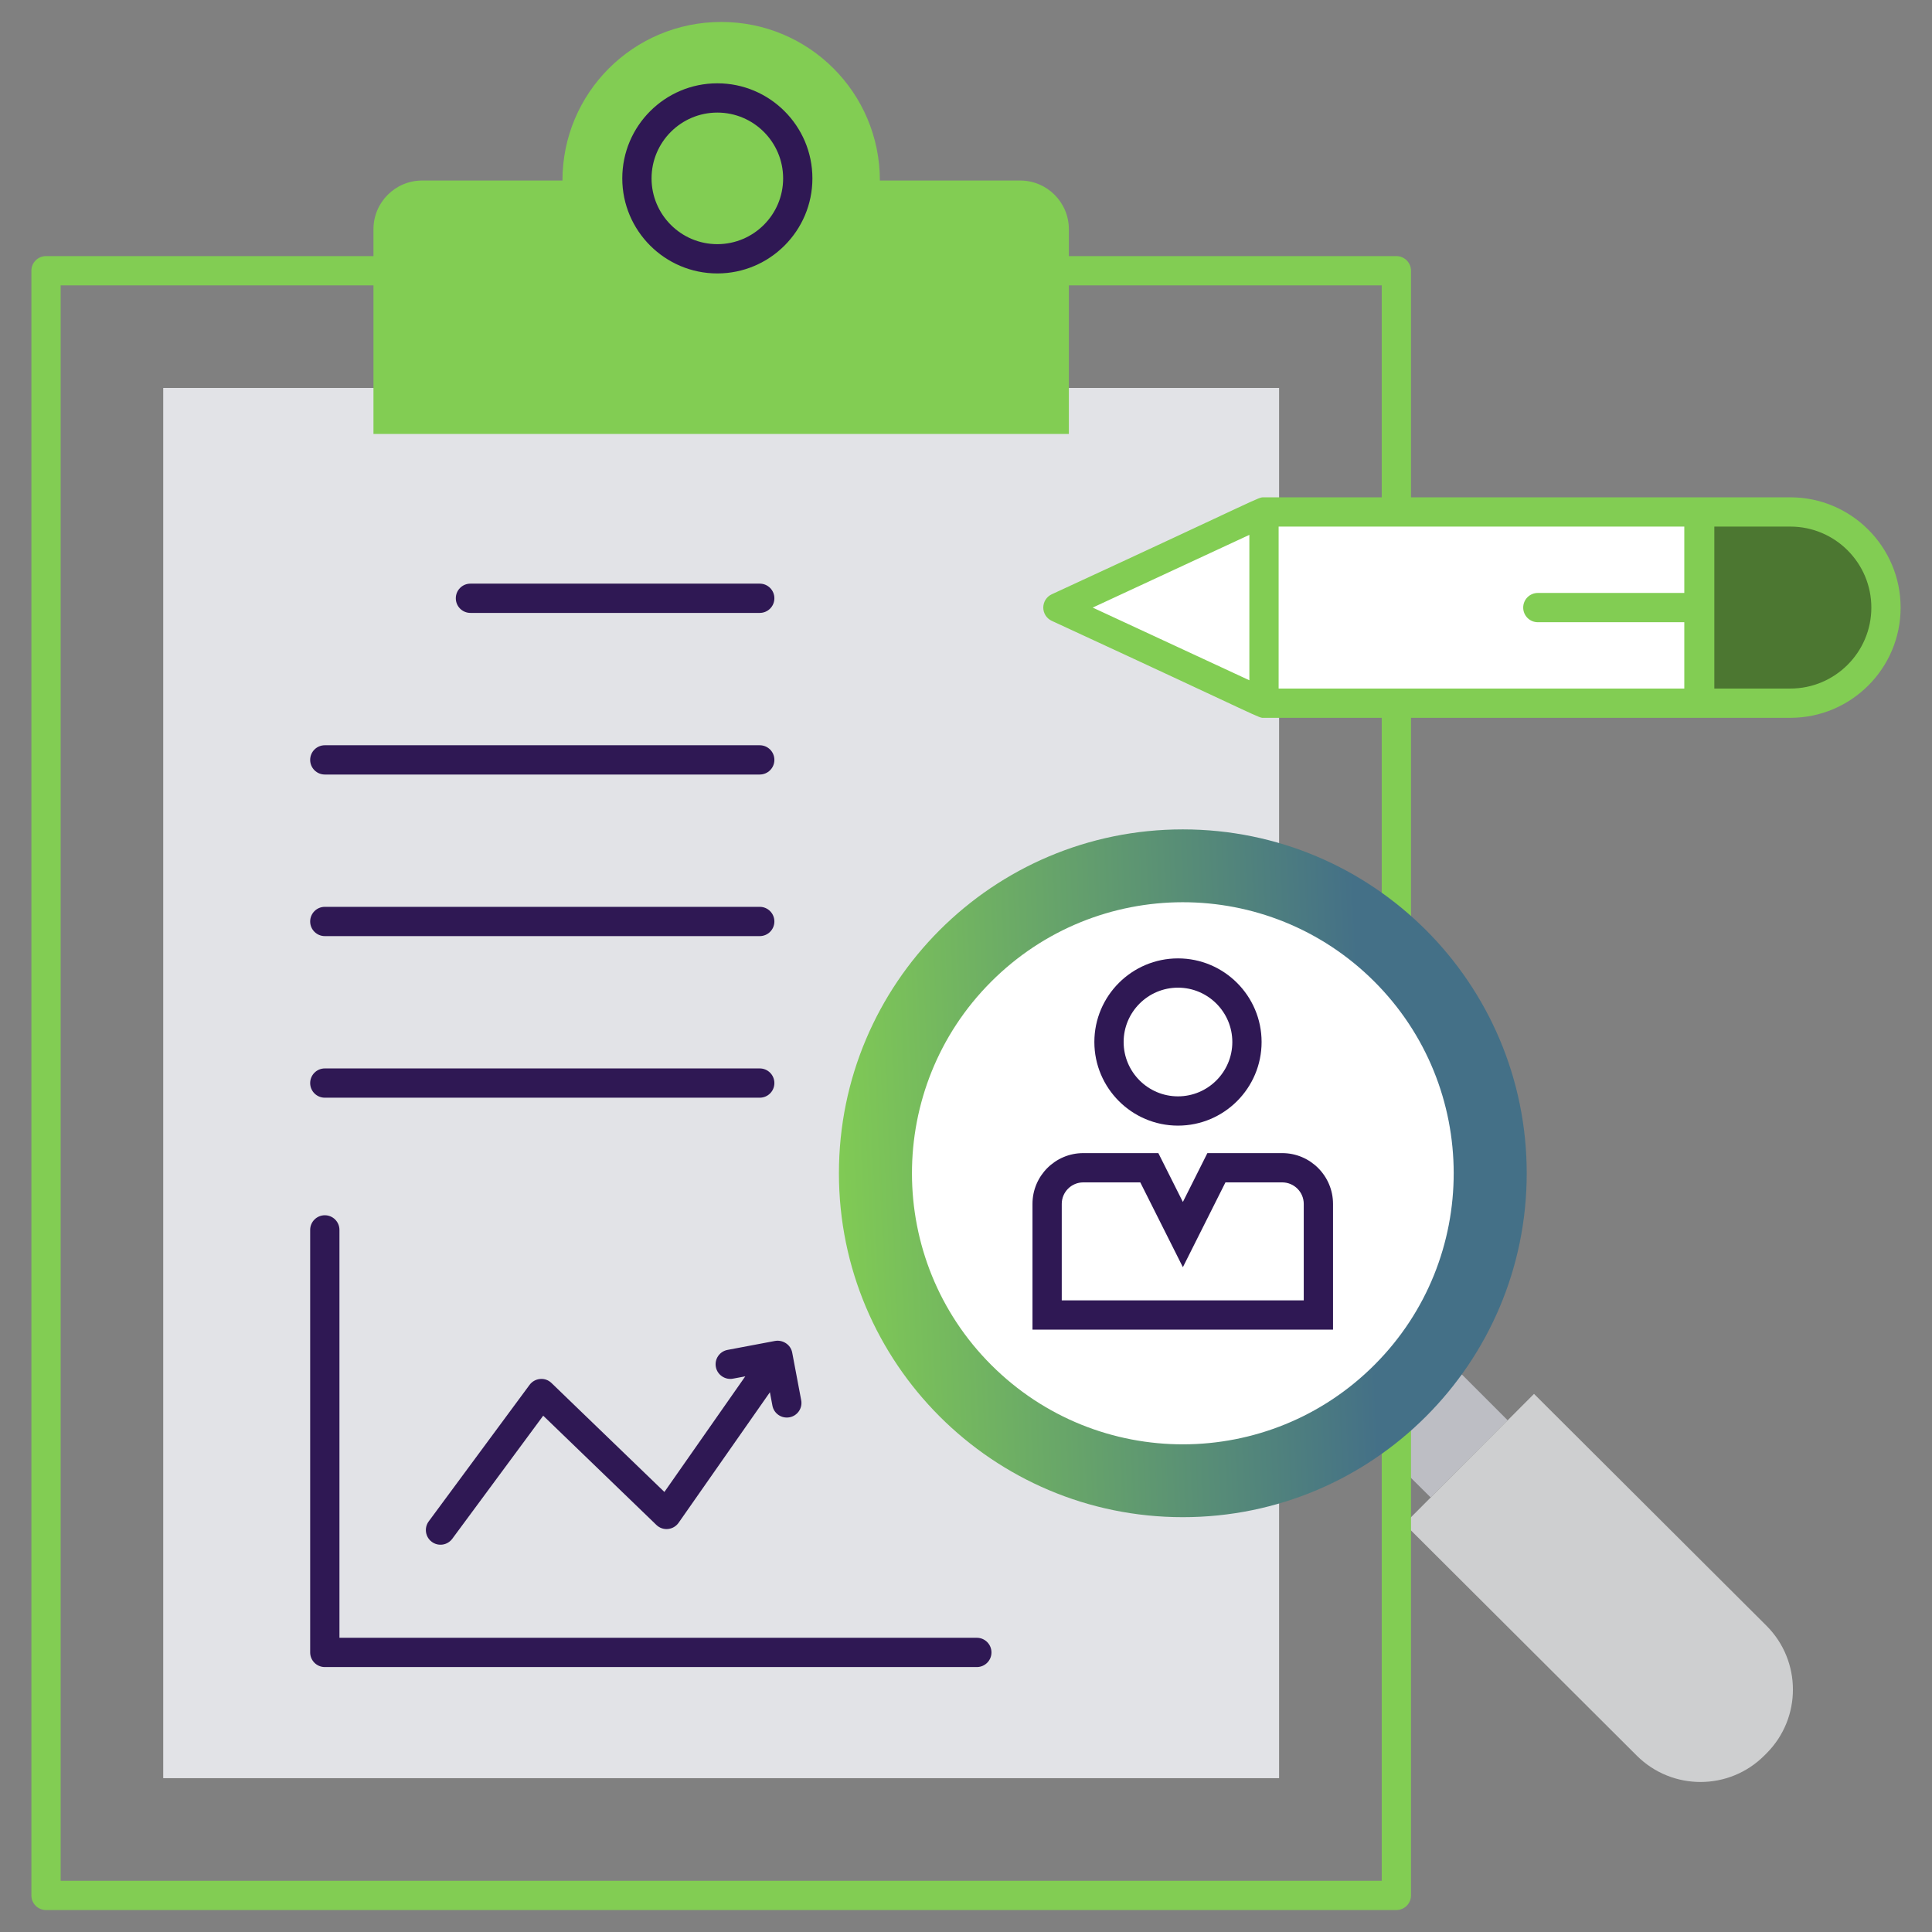 <svg width="66" height="66" viewBox="0 0 66 66" fill="none" xmlns="http://www.w3.org/2000/svg">
<rect x="0" y="0" width="66" height="66" fill="#808080" stroke="none"/>
<path d="M43.696 13.253H5.576V60.745H43.696V13.253Z" fill="#E2E3E7"/>
<path d="M49.938 46.952L51.504 48.519L48.874 51.155L47.302 49.595" fill="#BDBEC4"/>
<path d="M52.404 47.617L47.976 52.057L55.915 59.975C57.121 61.178 59.073 61.175 60.275 59.969L60.349 59.895C61.551 58.69 61.549 56.738 60.343 55.535L52.404 47.617Z" fill="#CECFD0"/>
<path d="M45.038 41.127V44.923H35.771V41.127C35.771 40.447 36.326 39.892 37.006 39.892H39.263L40.409 42.175L41.555 39.892H43.802C44.483 39.892 45.038 40.447 45.038 41.127ZM43.181 24.023L36.14 20.756L43.181 17.488H61.161C62.965 17.488 64.428 18.951 64.428 20.756C64.428 22.56 62.965 24.023 61.161 24.023H43.181Z" fill="white"/>
<path d="M58.064 24.023H61.161C62.965 24.023 64.428 22.56 64.428 20.756C64.428 18.951 62.965 17.488 61.161 17.488H58.064V24.023Z" fill="#4C7731"/>
<path d="M16.071 20.938H25.954C26.23 20.938 26.454 20.714 26.454 20.438C26.454 20.162 26.23 19.938 25.954 19.938H16.071C15.794 19.938 15.571 20.162 15.571 20.438C15.571 20.714 15.794 20.938 16.071 20.938ZM11.096 26.459H25.954C26.23 26.459 26.454 26.235 26.454 25.959C26.454 25.682 26.23 25.459 25.954 25.459H11.096C10.82 25.459 10.596 25.682 10.596 25.959C10.596 26.235 10.82 26.459 11.096 26.459ZM11.096 31.979H25.954C26.23 31.979 26.454 31.755 26.454 31.479C26.454 31.203 26.23 30.979 25.954 30.979H11.096C10.82 30.979 10.596 31.203 10.596 31.479C10.596 31.755 10.82 31.979 11.096 31.979ZM11.096 37.499H25.954C26.23 37.499 26.454 37.276 26.454 36.999C26.454 36.723 26.23 36.499 25.954 36.499H11.096C10.82 36.499 10.596 36.723 10.596 36.999C10.596 37.276 10.82 37.499 11.096 37.499ZM33.37 55.949H11.596V42.015C11.596 41.739 11.373 41.515 11.096 41.515C10.82 41.515 10.596 41.739 10.596 42.015V56.449C10.596 56.726 10.82 56.949 11.096 56.949H33.37C33.646 56.949 33.87 56.726 33.87 56.449C33.87 56.173 33.646 55.949 33.37 55.949Z" fill="#2F1854"/>
<path d="M24.853 46.115C24.582 46.166 24.403 46.427 24.455 46.699C24.506 46.97 24.773 47.147 25.039 47.097L25.46 47.018L22.697 50.968L18.841 47.247C18.738 47.147 18.602 47.094 18.452 47.108C18.308 47.12 18.177 47.193 18.091 47.309L14.646 51.972C14.482 52.194 14.529 52.508 14.752 52.672C14.97 52.834 15.284 52.792 15.451 52.566L18.557 48.362L22.424 52.095C22.528 52.196 22.673 52.248 22.819 52.233C22.965 52.218 23.097 52.141 23.181 52.022L26.301 47.561L26.387 48.019C26.438 48.288 26.697 48.468 26.971 48.417C27.243 48.366 27.422 48.105 27.37 47.833L27.065 46.218C27.016 45.922 26.724 45.764 26.483 45.808L26.479 45.808L24.853 46.115Z" fill="#2F1854"/>
<path d="M61.161 16.989C56.294 16.989 51.002 16.989 48.202 16.989V9.249C48.202 8.972 47.978 8.749 47.702 8.749H1.572C1.295 8.749 1.072 8.972 1.072 9.249V64.75C1.072 65.026 1.295 65.25 1.572 65.25H47.702C47.978 65.25 48.202 65.026 48.202 64.75V24.522C51.013 24.522 56.327 24.522 61.161 24.522C63.238 24.522 64.928 22.833 64.928 20.756C64.928 18.679 63.238 16.989 61.161 16.989ZM37.328 20.756L42.68 18.272V23.239L37.328 20.756ZM43.68 17.989H57.538V20.256H52.535C52.258 20.256 52.035 20.48 52.035 20.756C52.035 21.032 52.258 21.256 52.535 21.256H57.538V23.522H43.68V17.989ZM47.202 64.25H2.072V9.749H47.202V16.989H43.18C42.958 16.989 43.252 16.922 35.929 20.302C35.753 20.384 35.64 20.561 35.64 20.756C35.64 20.951 35.753 21.127 35.93 21.209C43.409 24.662 42.967 24.522 43.18 24.522H47.202V64.25ZM61.161 23.522H58.564V17.989H61.161C62.687 17.989 63.928 19.23 63.928 20.756C63.928 22.281 62.687 23.522 61.161 23.522Z" fill="#82CD53"/>
<path d="M36.514 7.831V14.824H12.758V7.831C12.758 6.912 13.503 6.167 14.422 6.167H19.214C19.214 3.172 21.637 0.75 24.641 0.75C27.636 0.75 30.058 3.172 30.058 6.167H34.85C35.769 6.167 36.514 6.912 36.514 7.831Z" fill="#82CD53"/>
<path d="M24.505 9.341C22.715 9.341 21.258 7.884 21.258 6.094C21.258 4.303 22.715 2.846 24.505 2.846C26.296 2.846 27.753 4.303 27.753 6.094C27.753 7.884 26.296 9.341 24.505 9.341ZM24.505 3.846C23.266 3.846 22.258 4.854 22.258 6.094C22.258 7.333 23.266 8.341 24.505 8.341C25.745 8.341 26.753 7.333 26.753 6.094C26.753 4.854 25.745 3.846 24.505 3.846Z" fill="#2F1854"/>
<path d="M40.407 51.829C46.895 51.829 52.155 46.569 52.155 40.081C52.155 33.593 46.895 28.333 40.407 28.333C33.919 28.333 28.659 33.593 28.659 40.081C28.659 46.569 33.919 51.829 40.407 51.829Z" fill="url(#paint0_linear_144_260)"/>
<path d="M33.87 46.636C30.255 43.031 30.248 37.158 33.852 33.544C37.465 29.921 43.322 29.913 46.944 33.526C50.559 37.131 50.567 43.004 46.962 46.618C43.35 50.241 37.492 50.25 33.87 46.636Z" fill="white"/>
<path d="M45.538 45.423H35.271V41.127C35.271 40.17 36.049 39.392 37.006 39.392H39.571L40.409 41.061L41.246 39.392H43.802C44.759 39.392 45.538 40.17 45.538 41.127V45.423ZM36.271 44.423H44.538V41.127C44.538 40.722 44.208 40.392 43.802 40.392H41.863L40.409 43.289L38.954 40.392H37.006C36.601 40.392 36.271 40.722 36.271 41.127V44.423Z" fill="#2F1854"/>
<path d="M40.242 38.453C38.667 38.453 37.385 37.171 37.385 35.596C37.385 34.021 38.667 32.74 40.242 32.74C41.817 32.74 43.098 34.021 43.098 35.596C43.098 37.171 41.817 38.453 40.242 38.453ZM40.242 33.74C39.218 33.74 38.385 34.573 38.385 35.596C38.385 36.62 39.218 37.453 40.242 37.453C41.265 37.453 42.098 36.62 42.098 35.596C42.098 34.573 41.265 33.74 40.242 33.74Z" fill="#2F1854"/>
<defs>
<linearGradient id="paint0_linear_144_260" x1="28.938" y1="58.194" x2="53.415" y2="57.123" gradientUnits="userSpaceOnUse">
<stop stop-color="#82CD53"/>
<stop offset="0.757" stop-color="#447087"/>
</linearGradient>
</defs>
</svg>
